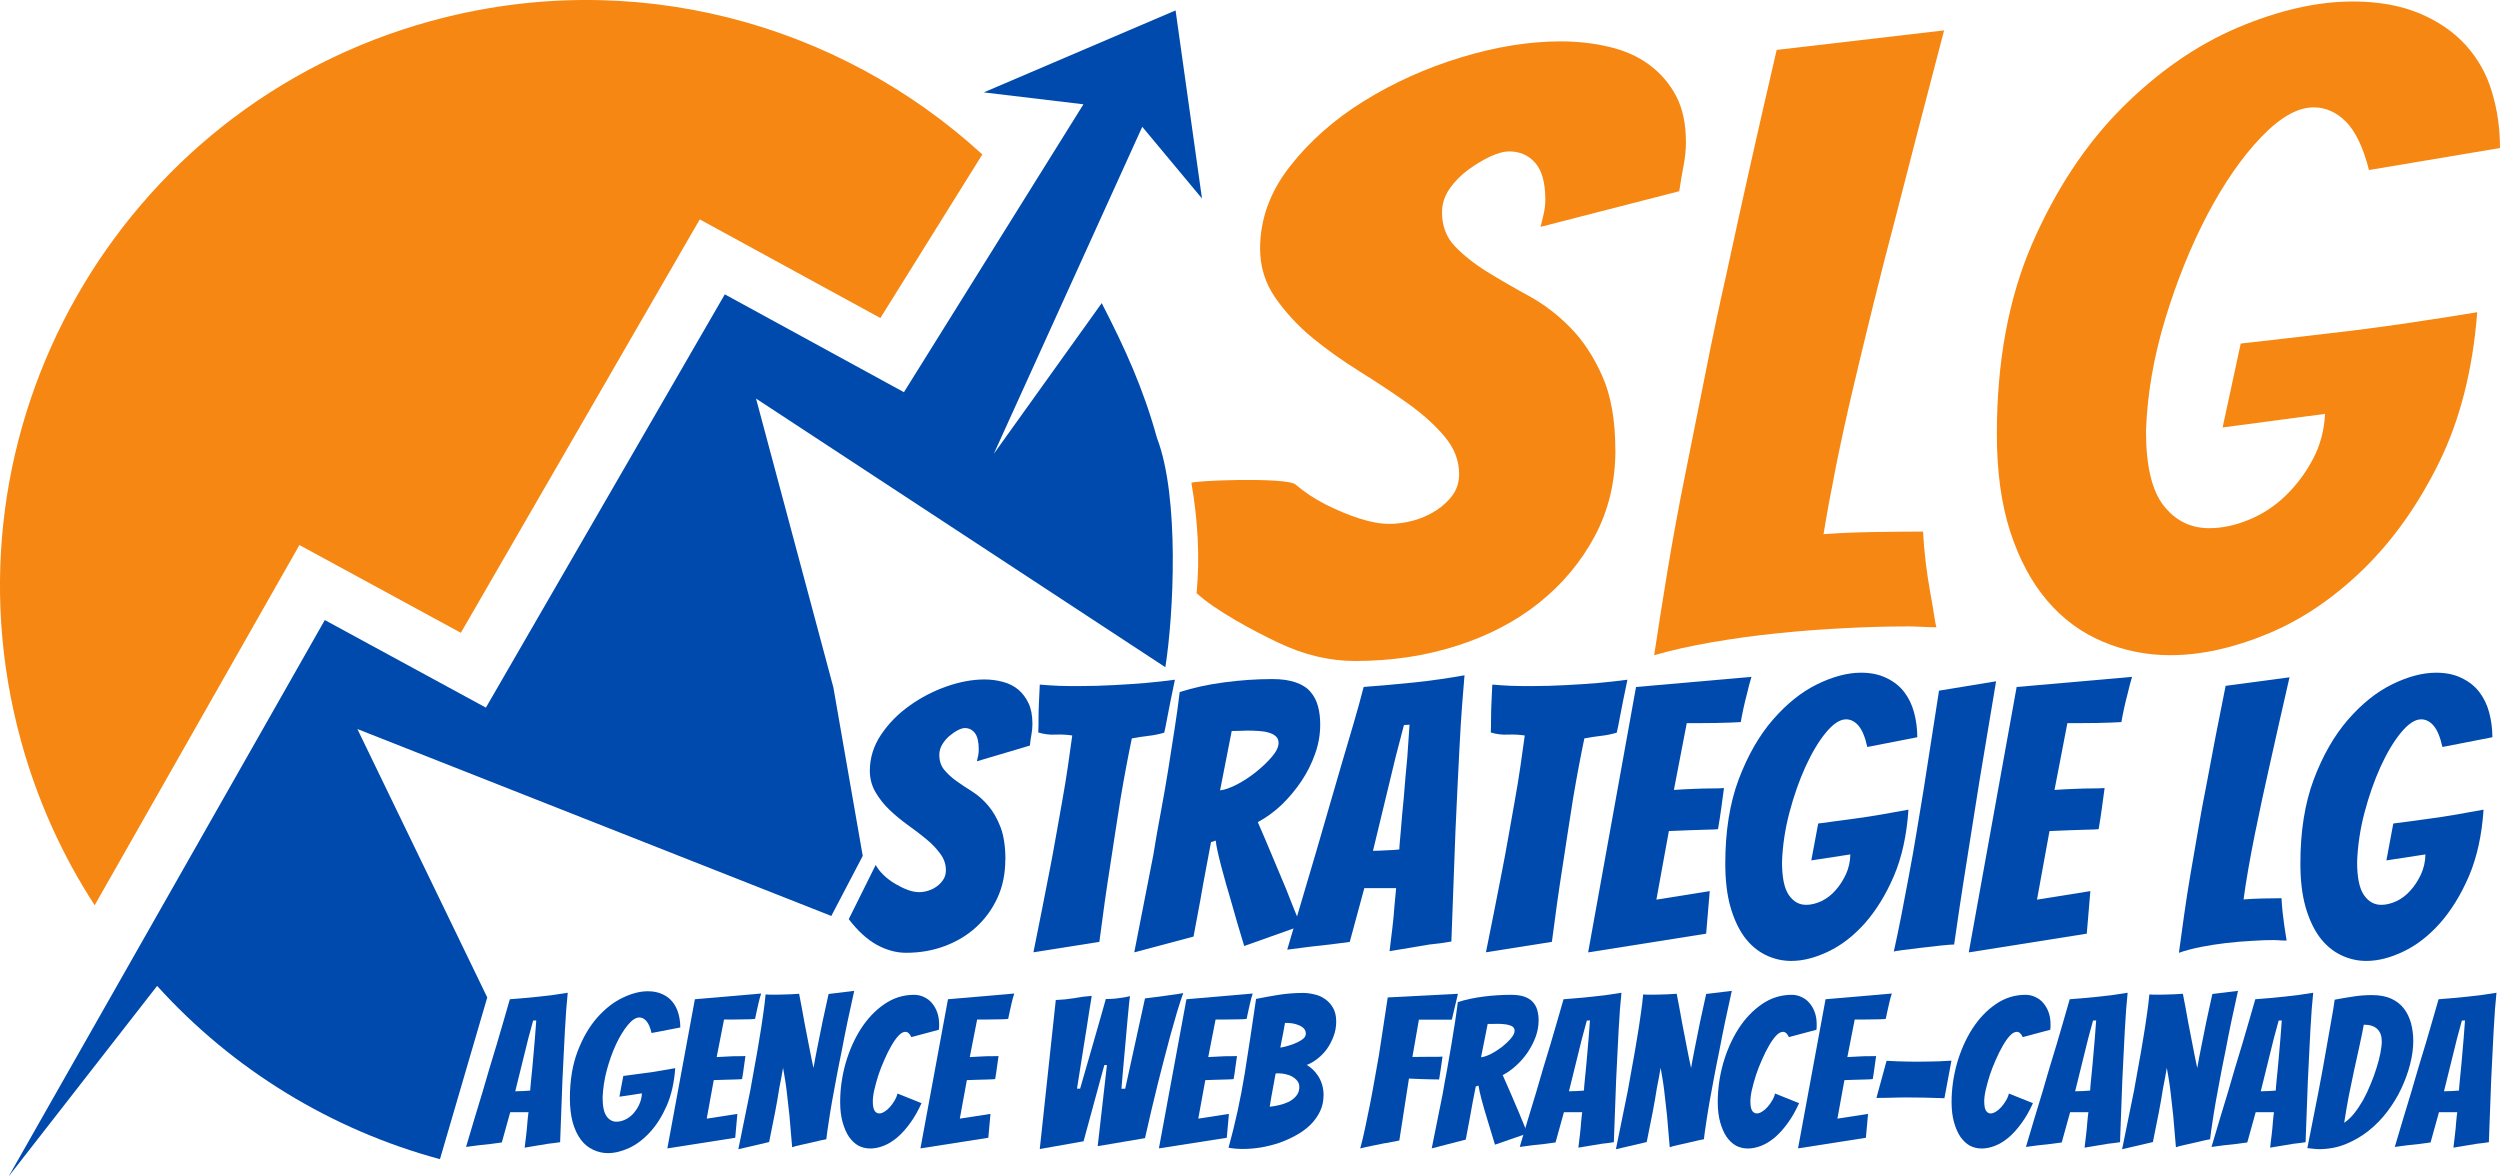 <?xml version="1.0" encoding="UTF-8"?>
<svg xmlns="http://www.w3.org/2000/svg" viewBox="0 0 384.24 180.81">
  <g id="uuid-2d95b5ae-9e6a-479b-b1a1-a681b6b5866b" data-name="Soleil">
    <g id="uuid-dddeb292-3d0a-4358-9d76-8d69a737ca3f" data-name="SOLEIL">
      <path id="uuid-5c1f3cda-75b3-4b5a-a663-e0081ed436d8" data-name="TRACE SOLEIL" d="M66.18,3.25c31.02-8.54,62.71.24,84.8,20.49l-15.67,25.14-27.76-15.16-36.72,63.54-24.81-13.49-31.47,55.36c-4.92-7.57-8.78-16.02-11.3-25.18C-9.95,66.01,18.22,16.44,66.17,3.25" fill="#f68712" fill-rule="evenodd"/>
    </g>
  </g>
  <g id="uuid-f02d24e2-c1a8-4580-923f-5e95c576f921" data-name="Fleche blanche">
    <path id="uuid-bb608e84-c520-442c-9d26-b5f0a9771261" data-name="FLECHE MONTAGNE 4" d="M152.78,69.7l16.55-23.11c3.58,6.94,6.4,13.13,8.49,20.72,3.5,9.07,2.56,27.24,1.29,35.24l-62.91-41.29,11.89,44.41,4.51,25.88-4.83,9.23-72.84-28.73,19.96,41.25-7.27,24.86c-16.69-4.51-31.83-13.75-43.47-26.63L1.33,180.81l48.59-85.51,24.76,13.46,36.72-63.52,27.53,15.04,27.59-44.25-15.32-1.83,29.48-12.6,4.06,28.91-9.18-11.02-22.8,50.22h.02Z" fill="#014aad" fill-rule="evenodd"/>
  </g>
  <g id="uuid-887c0034-1631-4ffb-9559-44bf01f63d80" data-name="SLG">
    <g id="uuid-d803bf70-53d8-42fb-9fe2-41904232aba5" data-name="Texte">
      <path id="uuid-b03017f3-8260-4d08-bc1e-861d8ba651f7" data-name="S1" d="M248.28,69.19c0,4.86-1.06,9.27-3.18,13.23-2.11,3.94-4.95,7.35-8.53,10.21-3.57,2.86-7.78,5.06-12.65,6.62-4.85,1.56-10.07,2.34-15.65,2.34-3.93,0-7.84-.93-11.77-2.8-3.93-1.86-9.8-5.03-12.59-7.63.52-5.43.21-11.09-.79-16.93-.17-.36,14.63-.94,16,.24,1.38,1.18,2.92,2.19,4.63,3.07,1.72.86,3.43,1.58,5.15,2.14s3.27.84,4.65.84c1.17,0,2.4-.17,3.67-.51,1.27-.35,2.44-.87,3.52-1.56,1.07-.7,1.93-1.51,2.56-2.41.64-.91.96-1.97.96-3.2,0-2.08-.76-4.01-2.27-5.79s-3.4-3.47-5.66-5.08c-2.25-1.6-4.71-3.23-7.36-4.88-2.64-1.65-5.07-3.38-7.28-5.19-2.2-1.82-4.09-3.87-5.66-6.11-1.57-2.26-2.36-4.78-2.36-7.57,0-4.51,1.52-8.72,4.56-12.61,3.04-3.9,6.85-7.26,11.4-10.08,4.57-2.83,9.54-5.07,14.93-6.71s10.5-2.46,15.31-2.46c2.64,0,5.13.29,7.48.85,2.36.56,4.4,1.46,6.11,2.73,1.72,1.26,3.1,2.85,4.12,4.75,1.02,1.92,1.54,4.29,1.54,7.15,0,1.23-.13,2.45-.37,3.67-.24,1.21-.45,2.51-.66,3.88l-21.32,5.48c.19-.7.35-1.39.51-2.09.15-.7.23-1.39.23-2.09,0-2.59-.52-4.48-1.55-5.66-1.02-1.17-2.37-1.76-4.03-1.76-.78,0-1.74.26-2.87.78-1.12.52-2.25,1.2-3.39,2.03-1.12.83-2.08,1.79-2.87,2.92-.78,1.12-1.17,2.34-1.17,3.65,0,2.08.66,3.82,1.99,5.21,1.32,1.38,2.96,2.68,4.92,3.9,1.97,1.21,4.1,2.45,6.4,3.7,2.3,1.26,4.44,2.88,6.4,4.88,1.97,1.99,3.61,4.49,4.94,7.49,1.32,2.99,1.99,6.78,1.99,11.37h.03-.02Z" fill="#f68712"/>
      <path id="uuid-d3a0f7b0-98c4-420f-954f-f3d441e25ae2" data-name="L1" d="M293.07,96.28c-3.05,0-6.27.09-9.65.27-3.38.17-6.78.43-10.21.78s-6.79.81-10.07,1.38c-3.28.56-6.25,1.23-8.9,1.99.58-3.89,1.27-8.22,2.05-12.99.79-4.77,1.7-9.73,2.73-14.84,1.03-5.13,2.07-10.29,3.1-15.49,1.02-5.21,2.08-10.2,3.16-14.97,2.44-11.36,5.05-22.95,7.79-34.74l25.73-3c-2.64,10.07-5.19,19.86-7.63,29.41-1.08,4.08-2.16,8.31-3.24,12.68-1.08,4.38-2.12,8.66-3.1,12.83-.98,4.16-1.87,8.19-2.65,12.1s-1.42,7.38-1.91,10.41c2.44-.18,5.07-.29,7.85-.33,2.79-.04,5.27-.07,7.44-.07.09,1.65.24,3.27.43,4.88.21,1.61.42,3.07.66,4.37.25,1.3.44,2.45.59,3.45.15.99.28,1.66.37,2.01-.78,0-1.54-.03-2.27-.07s-1.5-.07-2.27-.07h0Z" fill="#f68712"/>
      <path id="uuid-2b00d26c-5bdd-4a97-9a12-1160b8a3384c" data-name="G3" d="M380.74,48c-.69,8.86-2.65,16.56-5.88,23.11s-7.14,12.03-11.71,16.46c-4.56,4.42-9.45,7.72-14.7,9.88-5.24,2.16-10.2,3.25-14.91,3.25-3.64,0-7.1-.7-10.37-2.09-3.28-1.38-6.12-3.47-8.53-6.3s-4.3-6.37-5.68-10.61c-1.37-4.26-2.05-9.24-2.05-14.97,0-11.18,1.81-20.94,5.43-29.28,3.63-8.33,8.22-15.27,13.76-20.83,5.55-5.56,11.48-9.67,17.79-12.36,6.33-2.68,12.24-4.03,17.73-4.03,3.92,0,7.32.61,10.21,1.81,2.89,1.21,5.27,2.84,7.13,4.88,1.86,2.05,3.21,4.43,4.03,7.17.83,2.73,1.25,5.61,1.25,8.66l-20.13,3.38c-.9-3.47-2.07-5.94-3.54-7.42-1.47-1.47-3.13-2.21-4.98-2.21-2.46,0-5.16,1.54-8.1,4.62s-5.69,7.05-8.25,11.92c-2.54,4.85-4.69,10.19-6.46,16.01-1.76,5.81-2.75,11.53-2.95,17.16,0,5.38.91,9.22,2.73,11.52,1.81,2.3,4.14,3.45,6.99,3.45,1.95,0,3.99-.43,6.09-1.29,2.12-.87,4.01-2.11,5.66-3.72,1.66-1.6,3.06-3.47,4.18-5.59,1.13-2.12,1.75-4.45,1.87-6.97l-15.74,2.09,2.78-12.9c4.62-.51,9.13-1.04,13.53-1.56,3.73-.42,7.68-.93,11.85-1.54,4.16-.62,7.81-1.18,10.95-1.71h.02Z" fill="#f68712"/>
    </g>
  </g>
  <g id="uuid-6bb5294a-afa3-4bee-b174-131d57ceb6e7" data-name="Strategie LG blanc">
    <path id="uuid-1f658a5e-ec00-48cb-8ebc-645e23fbe9dd" data-name="S" d="M154.51,132.15c0,2.14-.4,4.08-1.2,5.83-.8,1.74-1.89,3.24-3.26,4.5-1.36,1.25-2.97,2.22-4.83,2.92-1.85.7-3.84,1.04-5.97,1.04-1.5,0-2.99-.41-4.5-1.23-1.5-.83-2.93-2.15-4.3-3.94l4.14-8.33c.27.5.67,1.01,1.18,1.52.53.52,1.13.97,1.77,1.35.66.39,1.3.71,1.96.96.67.24,1.25.35,1.77.35.45,0,.92-.07,1.41-.23.49-.15.94-.38,1.35-.69.41-.3.73-.66.98-1.06s.37-.86.37-1.4c0-.92-.29-1.76-.88-2.54-.57-.79-1.29-1.54-2.16-2.25-.86-.71-1.79-1.42-2.82-2.15-1.01-.73-1.93-1.5-2.77-2.29-.84-.8-1.57-1.71-2.16-2.71s-.9-2.11-.9-3.33c0-1.98.58-3.84,1.73-5.56,1.16-1.72,2.62-3.2,4.36-4.44,1.74-1.25,3.63-2.23,5.68-2.96,2.06-.72,4.01-1.08,5.85-1.08,1.01,0,1.96.13,2.86.38.91.24,1.69.64,2.35,1.19.66.56,1.17,1.26,1.57,2.1.39.83.59,1.89.59,3.15,0,.54-.05,1.08-.15,1.63-.1.53-.18,1.1-.24,1.71l-8.15,2.42c.08-.3.15-.61.21-.92.05-.3.08-.61.08-.92,0-1.15-.2-1.98-.59-2.5-.4-.51-.91-.77-1.55-.77-.3,0-.67.12-1.11.35-.42.22-.85.52-1.28.88-.42.36-.78.79-1.08,1.29s-.45,1.04-.45,1.6c0,.92.25,1.68.75,2.29.5.61,1.13,1.19,1.88,1.73.74.53,1.56,1.07,2.45,1.63.88.56,1.69,1.28,2.45,2.17.74.88,1.37,1.97,1.88,3.29.5,1.32.75,2.99.75,5.02h-.02Z" fill="#014aad"/>
    <path id="uuid-313b701d-aa99-4dd0-91b1-066876ebc71a" data-name="T" d="M158.83,146.38c.86-4.21,1.67-8.36,2.47-12.46.33-1.72.68-3.52,1-5.4.33-1.88.67-3.71.98-5.52.32-1.82.62-3.57.86-5.27.24-1.71.46-3.27.66-4.69-.87-.13-1.75-.17-2.63-.13-.87.04-1.73-.07-2.59-.33.03-.61.04-1.32.04-2.13s.02-1.61.06-2.42c.04-.88.08-1.81.13-2.81.96.08,1.93.15,2.9.19.98.03,1.96.04,2.93.04,1.92,0,3.76-.05,5.53-.15,1.78-.09,3.42-.21,4.93-.33,1.52-.14,3.01-.3,4.48-.5l-.64,3.1c-.18.88-.35,1.78-.53,2.71-.17.92-.32,1.7-.47,2.33-.83.24-1.66.41-2.5.5-.84.1-1.67.22-2.48.38-.27,1.29-.56,2.74-.86,4.33-.3,1.58-.59,3.23-.88,4.94-.27,1.7-.55,3.43-.81,5.19-.26,1.75-.52,3.43-.77,5.04-.6,3.79-1.15,7.72-1.67,11.77l-10.11,1.6v.02h-.03,0Z" fill="#014aad"/>
    <path id="uuid-59582184-7f78-44dd-ae82-d6ad27e76905" data-name="R" d="M174.33,146.38c1.01-5.09,1.98-10.07,2.92-14.92.33-2.07.71-4.22,1.13-6.46.42-2.23.8-4.45,1.16-6.65.35-2.21.68-4.33,1-6.38.32-2.05.58-3.92.77-5.6,2.12-.68,4.41-1.18,6.89-1.5,2.48-.33,4.92-.5,7.36-.5,1.45,0,2.65.18,3.61.52.96.33,1.72.82,2.26,1.46.54.63.92,1.36,1.14,2.21.23.83.34,1.77.34,2.81,0,1.53-.26,3.03-.79,4.5-.52,1.47-1.21,2.87-2.1,4.19s-1.9,2.53-3.03,3.63c-1.14,1.08-2.37,1.97-3.67,2.67.67,1.53,1.38,3.2,2.14,5.02.77,1.81,1.5,3.54,2.18,5.19.74,1.92,1.52,3.83,2.3,5.73l-8.71,3.1c-.75-2.44-1.42-4.74-2.02-6.9-.26-.88-.53-1.78-.79-2.71-.26-.94-.51-1.83-.73-2.67-.22-.84-.4-1.6-.55-2.27-.16-.67-.24-1.21-.28-1.65l-.73.23c-.22,1.22-.49,2.66-.81,4.31-.31,1.64-.6,3.22-.86,4.75-.34,1.81-.68,3.63-1.02,5.46l-9.09,2.42h-.02,0ZM187.52,121.48c.71-.08,1.59-.39,2.61-.92,1.03-.54,2.02-1.19,2.95-1.94s1.74-1.52,2.41-2.31c.68-.8,1.02-1.51,1.02-2.13,0-.43-.14-.76-.41-1-.26-.25-.63-.44-1.11-.58-.46-.14-.97-.22-1.53-.25-.56-.04-1.13-.06-1.73-.06-.42,0-.85.02-1.28.04-.42.02-.8.02-1.14.02l-1.79,9.13Z" fill="#014aad"/>
    <path id="uuid-c0c16192-5be8-45bb-9706-d7744d25607e" data-name="A" d="M219.68,145.17c-.93.16-1.95.33-3.08.52-1.13.18-2.14.35-3.03.5.15-1.25.29-2.49.45-3.73.13-1.07.23-2.14.3-3.21.09-1.07.19-1.98.26-2.75h-4.89l-2.24,8.27c-.81.11-1.79.24-2.92.38-1.13.13-2.17.24-3.14.35-1.19.16-2.38.31-3.55.46,1.5-5.08,2.97-10.09,4.44-15.02.6-2.07,1.22-4.23,1.88-6.48.66-2.26,1.3-4.51,1.96-6.75.67-2.23,1.29-4.38,1.9-6.44.6-2.07,1.13-3.96,1.57-5.69,2.53-.19,5.13-.42,7.77-.69,2.63-.28,5.2-.65,7.73-1.1-.11,1.22-.23,2.74-.37,4.56s-.26,3.8-.37,5.94-.23,4.38-.34,6.71-.22,4.64-.32,6.9c-.2,5.28-.4,10.89-.62,16.81-1.13.2-2.26.35-3.39.46h0ZM211.03,130.77c.15,0,.42,0,.81-.02.39-.03.8-.05,1.24-.06.43-.03.83-.05,1.2-.06.38-.03.65-.05.79-.08,0-.23.03-.63.08-1.19.05-.55.11-1.19.17-1.9.05-.71.11-1.48.19-2.31.08-.84.17-1.67.24-2.48.15-1.94.33-4.05.55-6.31l.34-4.98-.86.06-1.28,4.92-3.48,14.42h.01Z" fill="#014aad"/>
    <path id="uuid-e2833529-d1c6-490c-963f-f9f5fff57e1f" data-name="T1" d="M228.38,146.38c.86-4.21,1.67-8.36,2.47-12.46.33-1.72.68-3.52,1-5.4.33-1.88.67-3.71.98-5.52.32-1.82.62-3.57.86-5.27.24-1.71.46-3.27.66-4.69-.87-.13-1.75-.17-2.63-.13-.87.04-1.73-.07-2.59-.33.03-.61.04-1.32.04-2.13s.02-1.61.06-2.42c.04-.88.08-1.81.13-2.81.96.08,1.93.15,2.9.19.98.03,1.96.04,2.93.04,1.92,0,3.76-.05,5.53-.15,1.78-.09,3.42-.21,4.93-.33,1.52-.14,3.01-.3,4.48-.5l-.64,3.1c-.18.88-.35,1.78-.53,2.71-.17.92-.32,1.7-.47,2.33-.83.24-1.66.41-2.5.5-.84.1-1.67.22-2.48.38-.27,1.29-.56,2.74-.86,4.33-.3,1.58-.59,3.23-.88,4.94-.27,1.7-.55,3.43-.81,5.19-.26,1.75-.52,3.43-.77,5.04-.6,3.79-1.15,7.72-1.67,11.77l-10.11,1.6v.02h-.03Z" fill="#014aad"/>
    <path id="uuid-59e29607-6dcc-41e5-a99e-d1992e523ab7" data-name="E" d="M244.09,146.38l7.36-40.79,17.74-1.56c-.26.85-.48,1.71-.68,2.58-.2.74-.38,1.49-.55,2.27-.17.78-.3,1.48-.41,2.1-.37.03-.9.06-1.59.08s-1.44.04-2.22.06c-.79.02-1.58.02-2.39.02h-2.1l-1.98,10.27c1.16-.08,2.25-.14,3.26-.17.82-.04,1.67-.06,2.52-.06s1.5-.02,1.92-.06c-.16,1.07-.29,2.13-.43,3.17-.14,1.03-.3,2.08-.49,3.15-.37.04-.97.07-1.81.08-.84.02-1.69.04-2.54.08-.98.04-2.04.08-3.2.13l-1.92,10.54,8.2-1.31-.55,6.54-18.14,2.88h0Z" fill="#014aad"/>
    <path id="uuid-18f78520-aeae-463e-8be5-9801909d36cd" data-name="G" d="M293.32,124.46c-.26,3.91-1.01,7.3-2.24,10.19-1.24,2.88-2.73,5.29-4.46,7.25-1.74,1.95-3.62,3.4-5.63,4.35-2,.96-3.89,1.44-5.68,1.44-1.39,0-2.71-.31-3.95-.92-1.25-.61-2.34-1.53-3.26-2.77-.91-1.25-1.63-2.81-2.16-4.69-.52-1.88-.77-4.07-.77-6.6,0-4.93.68-9.23,2.05-12.9,1.39-3.68,3.14-6.74,5.26-9.19,2.12-2.44,4.38-4.26,6.79-5.44,2.42-1.19,4.68-1.79,6.77-1.79,1.5,0,2.79.27,3.89.81,1.12.53,2.03,1.24,2.73,2.15s1.21,1.96,1.53,3.17c.32,1.2.49,2.46.49,3.79l-7.68,1.5c-.34-1.53-.79-2.61-1.35-3.27-.56-.65-1.19-.98-1.92-.98-.94,0-1.98.68-3.1,2.04-1.12,1.36-2.16,3.11-3.14,5.25-.97,2.14-1.79,4.49-2.47,7.06-.67,2.56-1.04,5.08-1.13,7.56,0,2.38.34,4.07,1.04,5.08.69,1.02,1.58,1.52,2.67,1.52.74,0,1.52-.19,2.33-.56.81-.39,1.54-.94,2.16-1.65.64-.71,1.17-1.53,1.61-2.46.43-.94.67-1.97.69-3.08l-6,.92,1.06-5.67c1.75-.23,3.47-.46,5.16-.69,1.43-.19,2.93-.42,4.53-.69,1.59-.28,2.98-.53,4.18-.75v.02h0Z" fill="#014aad"/>
    <path id="uuid-0c3dff50-2398-4fe1-a7d8-2591cd7c80cb" data-name="I" d="M300.34,145.17c-.34,0-1.01.05-2,.15-1,.1-2.02.22-3.06.35s-2,.24-2.84.35c-.84.11-1.3.19-1.37.23.37-1.64.74-3.46,1.14-5.46.39-2.01.79-4.11,1.2-6.31.42-2.21.81-4.44,1.18-6.69.38-2.26.74-4.44,1.08-6.54.77-4.9,1.56-9.94,2.35-15.1l8.77-1.44c-.86,5.13-1.7,10.16-2.52,15.1-.34,2.1-.68,4.28-1.04,6.54-.35,2.25-.7,4.49-1.06,6.71s-.68,4.38-1,6.46c-.3,2.08-.58,3.97-.83,5.65h0Z" fill="#014aad"/>
    <path id="uuid-d1c65e52-752d-461a-894b-3106bd582e7b" data-name="E1" d="M302.59,146.38l7.36-40.79,17.74-1.56c-.26.85-.48,1.71-.68,2.58-.2.74-.38,1.49-.55,2.27-.17.78-.3,1.48-.41,2.1-.37.03-.9.06-1.59.08s-1.44.04-2.22.06c-.79.02-1.58.02-2.39.02h-2.1l-1.98,10.27c1.16-.08,2.25-.14,3.26-.17.82-.04,1.67-.06,2.52-.06s1.5-.02,1.92-.06c-.16,1.07-.29,2.13-.43,3.17-.14,1.03-.3,2.08-.49,3.15-.37.04-.97.07-1.81.08-.84.02-1.69.04-2.54.08-.98.04-2.04.08-3.2.13l-1.92,10.54,8.2-1.31-.55,6.54-18.14,2.88h0Z" fill="#014aad"/>
    <path id="uuid-1725f5cc-ee49-4110-9d09-a51df7ff87bb" data-name="L" d="M349.71,144.48c-1.15,0-2.38.04-3.67.13-1.29.07-2.6.18-3.91.33-1.3.16-2.59.35-3.85.6-1.25.25-2.38.55-3.39.9.23-1.72.5-3.63.79-5.73.29-2.11.64-4.29,1.02-6.54.39-2.26.78-4.54,1.18-6.83.39-2.3.8-4.51,1.22-6.6.92-5.01,1.92-10.13,2.97-15.33l9.82-1.31c-1.02,4.45-2,8.77-2.93,12.96-.41,1.81-.82,3.68-1.24,5.6-.41,1.93-.8,3.81-1.18,5.65-.37,1.83-.7,3.61-1,5.33s-.54,3.26-.71,4.6c.92-.08,1.92-.13,2.97-.15,1.07-.03,2.03-.04,2.86-.04.04.74.09,1.46.17,2.17.08.71.17,1.35.24,1.92.09.57.17,1.08.23,1.52.07.45.11.74.15.9-.3,0-.59,0-.88-.02-.27-.03-.56-.04-.86-.04v-.02h0Z" fill="#014aad"/>
    <path id="uuid-49047167-95d1-4fbf-bf19-3049ca22b97b" data-name="G1" d="M381.71,124.46c-.26,3.91-1.01,7.3-2.24,10.19-1.24,2.88-2.73,5.29-4.46,7.25-1.74,1.95-3.62,3.4-5.63,4.35-2,.96-3.89,1.44-5.68,1.44-1.39,0-2.71-.31-3.95-.92-1.25-.61-2.34-1.53-3.26-2.77-.91-1.25-1.63-2.81-2.16-4.69-.52-1.88-.77-4.07-.77-6.6,0-4.93.68-9.23,2.05-12.9,1.39-3.68,3.14-6.74,5.26-9.19,2.12-2.44,4.38-4.26,6.79-5.44,2.42-1.19,4.68-1.79,6.77-1.79,1.5,0,2.79.27,3.89.81,1.12.53,2.03,1.24,2.73,2.15s1.21,1.96,1.53,3.17c.32,1.2.49,2.46.49,3.79l-7.68,1.5c-.34-1.53-.79-2.61-1.35-3.27-.56-.65-1.19-.98-1.92-.98-.94,0-1.98.68-3.1,2.04-1.12,1.36-2.16,3.11-3.14,5.25-.97,2.14-1.79,4.49-2.47,7.06-.67,2.56-1.04,5.08-1.13,7.56,0,2.38.34,4.07,1.04,5.08.69,1.02,1.58,1.52,2.67,1.52.74,0,1.52-.19,2.33-.56.81-.39,1.54-.94,2.16-1.65.64-.71,1.17-1.53,1.61-2.46.43-.94.67-1.97.69-3.08l-6,.92,1.06-5.67c1.75-.23,3.47-.46,5.16-.69,1.43-.19,2.93-.42,4.53-.69,1.59-.28,2.98-.53,4.18-.75v.02h0Z" fill="#014aad"/>
  </g>
  <g id="uuid-f78f6c42-24d7-440e-810c-9159fd65074e" data-name="Agence blanc">
    <path id="uuid-c12ffd3c-4cb2-42ee-930a-8cc4d2552dd6" data-name="A1" d="M84.14,175.81c-.53.08-1.12.18-1.77.29-.64.11-1.22.21-1.73.29.08-.71.17-1.41.25-2.1.07-.59.13-1.19.17-1.79.05-.61.11-1.13.17-1.56h-2.81l-1.29,4.65c-.47.07-1.04.15-1.69.23-.64.07-1.24.14-1.79.19-.7.1-1.36.19-2.02.27.84-2.86,1.69-5.68,2.54-8.46.33-1.15.69-2.36,1.06-3.63.39-1.28.77-2.54,1.15-3.79.38-1.26.73-2.47,1.06-3.63.34-1.17.65-2.23.92-3.19,1.46-.11,2.94-.24,4.46-.4,1.51-.15,2.99-.35,4.44-.6-.07.68-.15,1.54-.23,2.56-.07,1.02-.14,2.13-.21,3.33-.06,1.2-.12,2.45-.19,3.77-.06,1.31-.12,2.59-.19,3.85-.11,2.97-.23,6.13-.35,9.46-.64.1-1.29.18-1.94.25h0ZM79.18,167.73c.08,0,.23,0,.46-.02.23-.01.47-.02.71-.02.25-.01.48-.03.69-.04.22-.01.38-.03.46-.04,0-.14,0-.36.04-.67.04-.32.07-.67.1-1.06.04-.4.08-.84.13-1.31.04-.47.08-.93.13-1.38.08-1.09.19-2.28.31-3.56l.21-2.79-.48.02-.75,2.77-2,8.1h-.01Z" fill="#014aad"/>
    <path id="uuid-4681616b-09f2-44d0-a3c9-54aa1b6a27a8" data-name="G2" d="M103.78,164.19c-.16,2.18-.58,4.08-1.29,5.71s-1.56,2.99-2.56,4.08c-1,1.1-2.08,1.92-3.23,2.46-1.16.53-2.24.79-3.27.79-.79,0-1.55-.18-2.27-.52-.72-.33-1.35-.84-1.88-1.54-.53-.71-.95-1.59-1.25-2.65-.29-1.05-.44-2.29-.44-3.71,0-2.76.4-5.17,1.19-7.23.79-2.07,1.79-3.79,3-5.17,1.22-1.38,2.53-2.4,3.92-3.06,1.39-.67,2.68-1,3.88-1,.86,0,1.61.16,2.25.46.64.29,1.16.7,1.56,1.21.4.5.69,1.09.88,1.77.19.67.29,1.38.29,2.13l-4.42.85c-.2-.86-.46-1.47-.79-1.83-.32-.38-.68-.56-1.08-.56-.54,0-1.14.39-1.77,1.15-.64.77-1.24,1.75-1.81,2.96-.56,1.2-1.03,2.52-1.42,3.96-.39,1.45-.6,2.86-.65,4.25,0,1.33.2,2.29.6,2.85.4.57.91.85,1.52.85.43,0,.88-.1,1.33-.31.47-.22.89-.53,1.25-.92.36-.4.67-.86.92-1.4.25-.53.39-1.1.42-1.73l-3.46.52.6-3.19c1.01-.13,2.01-.26,2.98-.4.82-.09,1.68-.22,2.58-.38.92-.15,1.72-.29,2.42-.42v.02h0Z" fill="#014aad"/>
    <path id="uuid-fd3b1223-9551-4a9d-b9ad-2d2f6e15215b" data-name="E2" d="M102.57,176.5l4.23-22.92,10.19-.88c-.16.47-.29.95-.4,1.44-.1.42-.2.85-.29,1.29-.1.43-.18.82-.25,1.17-.21.03-.52.05-.92.06-.41,0-.83.01-1.29.02-.45.02-.9.02-1.35.02h-1.21l-1.13,5.77c.67-.04,1.29-.07,1.88-.1.47-.03.95-.04,1.44-.04s.86,0,1.1-.02c-.08.6-.17,1.19-.25,1.77-.07.58-.16,1.18-.27,1.77-.21.03-.56.05-1.04.06-.49,0-.98.02-1.48.04-.56.02-1.17.04-1.83.06l-1.08,5.92,4.71-.73-.33,3.67-10.42,1.63h-.01Z" fill="#014aad"/>
    <path id="uuid-e8d10c58-623a-491d-a816-df4c2b83292d" data-name="N" d="M113.48,176.63c.64-3.09,1.25-6.09,1.83-9,.21-1.25.44-2.53.69-3.85.25-1.33.48-2.65.69-3.96.22-1.3.42-2.55.58-3.73.18-1.19.31-2.28.4-3.25.28.03.51.04.71.04h.67c.3,0,.67,0,1.1-.02.43-.01.86-.03,1.29-.04.43-.03.89-.05,1.38-.08.3,1.52.57,2.97.81,4.35.23,1.22.48,2.48.73,3.77s.47,2.39.67,3.29c.08-.43.17-.93.27-1.5.11-.57.23-1.17.35-1.79.14-.63.26-1.25.38-1.88.13-.64.25-1.27.38-1.9.3-1.39.61-2.82.94-4.31l3.94-.48c-.74,3.28-1.39,6.39-1.94,9.33-.27,1.28-.52,2.57-.77,3.88-.24,1.29-.47,2.54-.69,3.73-.21,1.2-.39,2.31-.54,3.33-.16,1.02-.27,1.86-.35,2.54-.07,0-.33.05-.77.15-.43.1-.93.22-1.5.35s-1.14.25-1.71.38-.99.24-1.27.35c-.14-1.72-.28-3.35-.42-4.9-.07-.67-.15-1.34-.23-2.04-.07-.71-.15-1.38-.23-2.02-.08-.65-.18-1.26-.27-1.81-.08-.55-.17-1.03-.25-1.44-.06.41-.14.88-.25,1.42-.11.53-.22,1.1-.33,1.71-.1.6-.2,1.22-.31,1.88s-.23,1.29-.35,1.9c-.28,1.43-.58,2.93-.9,4.5l-4.71,1.1h-.02Z" fill="#014aad"/>
    <path id="uuid-06305a84-f4c2-461b-8011-1e71428663d1" data-name="C" d="M141.65,169.52c-.53,1.18-1.11,2.21-1.75,3.08-.63.88-1.29,1.61-1.98,2.21-.7.58-1.4,1.02-2.1,1.29-.71.28-1.4.42-2.06.42s-1.28-.15-1.83-.44c-.54-.3-1.02-.76-1.44-1.35-.41-.61-.73-1.35-.98-2.23-.25-.89-.38-1.92-.38-3.1,0-2.01.28-4,.83-5.96.57-1.97,1.35-3.74,2.35-5.31,1.01-1.57,2.21-2.83,3.6-3.79,1.39-.96,2.92-1.44,4.58-1.44.53,0,1.03.11,1.5.33.47.21.88.51,1.21.9.34.39.63.86.83,1.42.21.56.31,1.18.31,1.88v.4c0,.14-.02.29-.04.44l-4.23,1.13c-.25-.54-.55-.81-.9-.81s-.71.2-1.08.6c-.38.41-.74.93-1.1,1.56s-.72,1.33-1.06,2.13c-.35.78-.66,1.56-.92,2.35-.25.79-.46,1.55-.63,2.27-.16.72-.23,1.31-.23,1.75,0,.7.09,1.18.27,1.46.18.28.42.42.73.42.23,0,.5-.09.79-.27.3-.18.58-.42.83-.71.26-.29.5-.61.71-.98.22-.36.38-.73.46-1.1l3.69,1.48.02-.03h0Z" fill="#014aad"/>
    <path id="uuid-782fa0c0-86a3-45aa-8883-c2931f1d0821" data-name="E3" d="M141.47,176.5l4.23-22.92,10.19-.88c-.16.47-.29.95-.4,1.44-.1.42-.2.85-.29,1.29-.1.43-.18.82-.25,1.17-.21.03-.52.05-.92.06-.41,0-.83.01-1.29.02-.45.02-.9.02-1.35.02h-1.21l-1.13,5.77c.67-.04,1.29-.07,1.88-.1.47-.03.95-.04,1.44-.04s.86,0,1.1-.02c-.08.6-.17,1.19-.25,1.77-.07.58-.16,1.18-.27,1.77-.21.03-.56.05-1.04.06-.49,0-.98.02-1.48.04-.56.02-1.17.04-1.83.06l-1.08,5.92,4.71-.73-.33,3.67-10.42,1.63h-.01Z" fill="#014aad"/>
    <path id="uuid-fdf9ef0b-e704-4f6b-9c1e-7d4d070f71fc" data-name="W" d="M159.81,176.58l2.46-22.88c1.01-.04,1.96-.14,2.85-.29.89-.17,1.78-.28,2.67-.35,0,.02-.04.24-.1.67-.07.42-.16.97-.27,1.65-.1.67-.22,1.43-.35,2.27-.13.85-.31,2.02-.56,3.5-.24,1.49-.56,3.54-.98,6.17h.48c.57-1.98,1.03-3.6,1.4-4.85.36-1.26.65-2.28.88-3.06.23-.79.45-1.55.65-2.27.21-.73.4-1.42.58-2.04.18-.63.32-1.15.44-1.56h.29c.39,0,.78-.02,1.17-.06.4-.05.78-.1,1.13-.15.36-.05.73-.13,1.13-.23-.04.2-.09.6-.15,1.21-.06.6-.13,1.32-.21,2.17s-.17,1.79-.25,2.81-.18,2.02-.27,3c-.08.97-.17,1.91-.25,2.79-.07.88-.14,1.63-.19,2.25h.58l3.04-13.88c.73-.09,1.46-.19,2.17-.27.63-.09,1.27-.19,1.94-.27s1.26-.18,1.77-.29c-.32.91-.65,1.91-.98,3.02-.32,1.11-.66,2.28-1,3.5-.33,1.22-.66,2.46-.98,3.71-.31,1.24-.61,2.44-.92,3.6-.68,2.75-1.35,5.58-2,8.48l-7.27,1.23,1.42-12.46h-.4l-3.19,11.71-6.71,1.19-.02-.02h0Z" fill="#014aad"/>
    <path id="uuid-5c877853-8bb4-4c10-8f65-db628634f40a" data-name="E4" d="M178.12,176.5l4.23-22.92,10.19-.88c-.16.47-.29.95-.4,1.44-.1.42-.2.85-.29,1.29-.1.43-.18.82-.25,1.17-.21.03-.52.05-.92.06-.41,0-.83.01-1.29.02-.45.02-.9.02-1.35.02h-1.21l-1.13,5.77c.67-.04,1.29-.07,1.88-.1.47-.03.95-.04,1.44-.04s.86,0,1.1-.02c-.08.6-.17,1.19-.25,1.77-.07.58-.16,1.18-.27,1.77-.21.03-.56.05-1.04.06-.49,0-.98.02-1.48.04-.56.02-1.17.04-1.83.06l-1.08,5.92,4.71-.73-.33,3.67-10.42,1.63h-.01Z" fill="#014aad"/>
    <path id="uuid-4a30b9bd-f8ef-4ce5-a3e1-4713a823f91e" data-name="B" d="M203.42,168.38c0,.88-.18,1.69-.54,2.44-.36.75-.85,1.44-1.48,2.06-.63.61-1.35,1.15-2.19,1.6-.82.46-1.69.85-2.6,1.17-.92.31-1.85.54-2.81.71-.95.15-1.86.23-2.75.23-.79,0-1.54-.06-2.23-.19,1.04-3.76,1.86-7.55,2.48-11.35.61-3.82,1.19-7.66,1.75-11.52,1.13-.23,2.28-.44,3.48-.63,1.21-.19,2.46-.29,3.75-.29.53,0,1.09.07,1.69.21.61.13,1.16.36,1.65.71.5.33.92.79,1.25,1.35s.5,1.27.5,2.13c0,.81-.14,1.57-.42,2.29-.27.71-.6,1.35-1.02,1.94-.42.57-.9,1.06-1.44,1.48-.53.42-1.08.74-1.65.96.29.16.58.37.88.65.3.28.58.6.83.98.26.38.47.82.63,1.33.17.52.25,1.1.25,1.75h0ZM196.05,165.02c-.08.52-.17.97-.25,1.38-.07.39-.14.77-.21,1.15-.06.36-.13.74-.21,1.15-.07.39-.15.85-.23,1.4.4-.04.86-.11,1.38-.23.51-.11,1.01-.28,1.48-.5s.86-.52,1.19-.9c.33-.39.5-.84.5-1.38,0-.39-.1-.71-.31-.96-.21-.26-.47-.48-.77-.65-.31-.18-.65-.3-1.02-.38-.36-.08-.7-.13-1.02-.13h-.29c-.07,0-.15.02-.23.04h-.01ZM197.5,157.21c-.04.24-.09.52-.15.85-.06.32-.12.66-.19,1.02-.07.35-.14.7-.21,1.04-.07.33-.13.64-.17.9.47-.08.94-.2,1.42-.35.47-.15.9-.32,1.27-.5.38-.18.67-.38.9-.58.22-.22.33-.46.33-.73,0-.32-.1-.57-.29-.77-.2-.21-.45-.38-.75-.5-.31-.14-.63-.23-.96-.29-.33-.05-.64-.08-.9-.08h-.31.01Z" fill="#014aad"/>
    <path id="uuid-43a1bbb0-acc8-488b-87a8-e37f5be3fe20" data-name="F" d="M212.9,175.69c-.6.11-1.25.24-1.96.4-.71.14-1.33.28-1.88.42.26-.93.51-1.97.75-3.13.25-1.15.5-2.36.75-3.63.25-1.26.48-2.54.71-3.83.22-1.3.44-2.56.67-3.77.44-2.86.9-5.81,1.35-8.85l10.79-.56-.94,3.98h-5.06l-1,5.73c.67-.01,1.3-.02,1.92-.02h1.5c.51,0,.92-.01,1.21-.04-.07.6-.16,1.19-.25,1.77-.1.58-.19,1.17-.27,1.75-.28,0-.68,0-1.21-.02-.52-.01-1.04-.03-1.58-.04-.54-.03-1.16-.05-1.85-.08l-1.48,9.52c-.74.13-1.46.27-2.17.42v-.02h0Z" fill="#014aad"/>
    <path id="uuid-7d7ed037-f963-4849-aa61-46012bde6c24" data-name="R1" d="M220.05,176.5c.58-2.86,1.15-5.66,1.69-8.4.19-1.15.41-2.35.65-3.6.23-1.26.45-2.51.65-3.75.21-1.23.4-2.43.58-3.58s.32-2.2.44-3.15c1.22-.39,2.54-.67,3.96-.85,1.42-.18,2.82-.27,4.23-.27.83,0,1.52.1,2.06.29.55.2.98.47,1.29.83.32.35.54.76.67,1.23.14.47.21,1,.21,1.58,0,.86-.16,1.71-.46,2.54-.31.82-.71,1.6-1.21,2.35-.5.74-1.08,1.41-1.75,2.02-.66.61-1.35,1.11-2.1,1.5.39.86.8,1.8,1.23,2.81.44,1.02.86,1.99,1.25,2.92.43,1.07.88,2.15,1.33,3.23l-5,1.73c-.43-1.38-.82-2.66-1.17-3.85-.16-.5-.31-1.01-.46-1.54-.14-.53-.28-1.03-.42-1.5-.13-.47-.23-.9-.31-1.27s-.14-.68-.17-.92l-.42.13c-.13.7-.29,1.51-.48,2.44-.18.92-.34,1.81-.48,2.67-.2,1-.39,2.02-.58,3.06l-5.23,1.35h0ZM227.64,162.5c.4-.04.9-.21,1.48-.5.59-.3,1.17-.67,1.71-1.08.54-.43,1-.86,1.38-1.31.39-.46.58-.85.58-1.19,0-.23-.08-.42-.23-.56-.14-.14-.35-.24-.63-.31-.27-.08-.56-.13-.88-.15-.32-.03-.66-.04-1-.04-.24,0-.48.01-.73.02h-.67l-1.02,5.13h.01Z" fill="#014aad"/>
    <path id="uuid-f30c3f05-440e-414e-adc8-a8224eb246c3" data-name="A2" d="M246.09,175.81c-.53.08-1.12.18-1.77.29-.64.11-1.22.21-1.73.29.08-.71.17-1.41.25-2.1.07-.59.13-1.19.17-1.79.05-.61.11-1.13.17-1.56h-2.81l-1.29,4.65c-.47.07-1.04.15-1.69.23-.64.07-1.24.14-1.79.19-.7.1-1.36.19-2.02.27.84-2.86,1.69-5.68,2.54-8.46.33-1.15.69-2.36,1.06-3.63.39-1.28.77-2.54,1.15-3.79.38-1.26.73-2.47,1.06-3.63.34-1.17.65-2.23.92-3.19,1.46-.11,2.94-.24,4.46-.4,1.51-.15,2.99-.35,4.44-.6-.07.68-.15,1.54-.23,2.56-.07,1.02-.14,2.13-.21,3.33-.06,1.2-.12,2.45-.19,3.77-.06,1.31-.12,2.59-.19,3.85-.11,2.97-.23,6.13-.35,9.46-.64.1-1.29.18-1.94.25h-.01ZM241.13,167.73c.08,0,.23,0,.46-.02.23-.01.47-.02.71-.02.25-.01.48-.03.69-.04.22-.01.38-.03.46-.04,0-.14.01-.36.04-.67.04-.32.07-.67.1-1.06.04-.4.08-.84.13-1.31.04-.47.08-.93.13-1.38.08-1.09.19-2.28.31-3.56l.21-2.79-.48.02-.75,2.77-2,8.1h0Z" fill="#014aad"/>
    <path id="uuid-d3acda2e-1750-4d36-ac54-5ac6cd85a098" data-name="N1" d="M248.36,176.63c.64-3.09,1.25-6.09,1.83-9,.21-1.25.44-2.53.69-3.85.25-1.33.48-2.65.69-3.96.22-1.3.42-2.55.58-3.73.18-1.19.31-2.28.4-3.25.28.03.51.04.71.04h.67c.3,0,.67,0,1.1-.02.43-.01.86-.03,1.29-.04.43-.03.89-.05,1.38-.08.3,1.52.57,2.97.81,4.35.23,1.22.48,2.48.73,3.77s.47,2.39.67,3.29c.08-.43.17-.93.27-1.5.11-.57.23-1.17.35-1.79.14-.63.26-1.25.38-1.88.13-.64.25-1.27.38-1.9.3-1.39.61-2.82.94-4.31l3.94-.48c-.74,3.28-1.39,6.39-1.94,9.33-.27,1.28-.52,2.57-.77,3.88-.24,1.29-.47,2.54-.69,3.73-.21,1.2-.39,2.31-.54,3.33-.16,1.02-.27,1.86-.35,2.54-.07,0-.33.05-.77.15-.43.1-.93.22-1.5.35s-1.14.25-1.71.38c-.57.13-.99.24-1.27.35-.14-1.72-.28-3.35-.42-4.9-.07-.67-.15-1.34-.23-2.04-.07-.71-.15-1.38-.23-2.02-.08-.65-.18-1.26-.27-1.81-.08-.55-.17-1.03-.25-1.44-.06.41-.14.88-.25,1.42-.11.53-.22,1.1-.33,1.71-.1.6-.2,1.22-.31,1.88s-.23,1.29-.35,1.9c-.28,1.43-.58,2.93-.9,4.5l-4.71,1.1h-.02Z" fill="#014aad"/>
    <path id="uuid-935f7a84-5b37-4389-9986-deefd56241e2" data-name="C1" d="M276.53,169.52c-.53,1.18-1.11,2.21-1.75,3.08-.63.88-1.29,1.61-1.98,2.21-.7.58-1.4,1.02-2.1,1.29-.71.28-1.4.42-2.06.42s-1.28-.15-1.83-.44c-.54-.3-1.02-.76-1.44-1.35-.41-.61-.73-1.35-.98-2.23-.25-.89-.38-1.92-.38-3.1,0-2.01.28-4,.83-5.96.57-1.97,1.35-3.74,2.35-5.31,1.01-1.57,2.21-2.83,3.6-3.79,1.39-.96,2.92-1.44,4.58-1.44.53,0,1.03.11,1.5.33.47.21.88.51,1.21.9.34.39.63.86.83,1.42.21.56.31,1.18.31,1.88v.4c0,.14-.02.29-.04.44l-4.23,1.13c-.25-.54-.55-.81-.9-.81s-.71.2-1.08.6c-.38.41-.74.93-1.1,1.56-.36.63-.72,1.33-1.06,2.13-.35.78-.66,1.56-.92,2.35-.25.79-.46,1.55-.63,2.27-.16.72-.23,1.31-.23,1.75,0,.7.09,1.18.27,1.46s.42.42.73.42c.23,0,.5-.09.79-.27.3-.18.58-.42.83-.71.26-.29.5-.61.71-.98.22-.36.38-.73.46-1.1l3.69,1.48.02-.03h0Z" fill="#014aad"/>
    <path id="uuid-9302e608-2517-4d18-ba44-7fd255147aed" data-name="E5" d="M276.35,176.5l4.23-22.92,10.19-.88c-.16.47-.29.95-.4,1.44-.1.42-.2.85-.29,1.29-.1.43-.18.82-.25,1.17-.21.03-.52.05-.92.06-.41,0-.83.01-1.29.02-.45.02-.9.02-1.35.02h-1.21l-1.13,5.77c.67-.04,1.29-.07,1.88-.1.47-.03.95-.04,1.44-.04s.86,0,1.1-.02c-.08.6-.17,1.19-.25,1.77-.07.58-.16,1.18-.27,1.77-.21.03-.56.05-1.04.06-.49,0-.98.02-1.48.04-.56.02-1.17.04-1.83.06l-1.08,5.92,4.71-.73-.33,3.67-10.42,1.63h-.01Z" fill="#014aad"/>
    <path id="uuid-fc212d8c-268d-47a6-8e03-c2b07b53eb02" data-name="trait" d="M298.86,168.79c-.75-.03-1.47-.05-2.15-.06-.68-.03-1.38-.04-2.08-.04-.7-.01-1.28-.02-1.75-.02-.38,0-.82.01-1.33.02-.5,0-1.01.02-1.52.04-.52.02-1.06.02-1.63.02l1.56-5.71c.57.03,1.11.06,1.65.08.53.02,1.06.03,1.6.04.54.02.99.02,1.35.02.44,0,.98,0,1.6-.02.63-.01,1.24-.03,1.85-.04.61-.03,1.25-.06,1.92-.1l-1.08,5.77h0Z" fill="#014aad"/>
    <path id="uuid-3cb6d520-51a2-439a-95d1-84e48725703a" data-name="C2" d="M312.47,169.52c-.53,1.18-1.11,2.21-1.75,3.08-.63.88-1.29,1.61-1.98,2.21-.7.58-1.4,1.02-2.1,1.29-.71.28-1.4.42-2.06.42s-1.28-.15-1.83-.44c-.54-.3-1.02-.76-1.44-1.35-.41-.61-.73-1.35-.98-2.23-.25-.89-.38-1.92-.38-3.1,0-2.01.28-4,.83-5.96.57-1.97,1.35-3.74,2.35-5.31,1.01-1.57,2.21-2.83,3.6-3.79,1.39-.96,2.92-1.44,4.58-1.44.53,0,1.03.11,1.5.33.47.21.88.51,1.21.9.34.39.63.86.83,1.42.21.56.31,1.18.31,1.88v.4c0,.14-.02.29-.04.44l-4.23,1.13c-.25-.54-.55-.81-.9-.81s-.71.2-1.08.6c-.38.41-.74.93-1.1,1.56-.36.63-.72,1.33-1.06,2.13-.35.78-.66,1.56-.92,2.35-.25.79-.46,1.55-.63,2.27-.16.72-.23,1.31-.23,1.75,0,.7.09,1.18.27,1.46s.42.42.73.42c.23,0,.5-.09.79-.27.3-.18.58-.42.83-.71.26-.29.5-.61.71-.98.22-.36.38-.73.46-1.1l3.69,1.48.02-.03h0Z" fill="#014aad"/>
    <path id="uuid-14625bf4-88c6-43ba-8228-8159a1cac43d" data-name="A3" d="M323.89,175.81c-.53.08-1.12.18-1.77.29-.64.11-1.22.21-1.73.29.08-.71.17-1.41.25-2.1.07-.59.13-1.19.17-1.79.05-.61.11-1.13.17-1.56h-2.81l-1.29,4.65c-.47.07-1.04.15-1.69.23-.64.07-1.24.14-1.79.19-.7.1-1.36.19-2.02.27.84-2.86,1.69-5.68,2.54-8.46.33-1.15.69-2.36,1.06-3.63.39-1.28.77-2.54,1.15-3.79.38-1.26.73-2.47,1.06-3.63.34-1.17.65-2.23.92-3.19,1.46-.11,2.94-.24,4.46-.4,1.51-.15,2.99-.35,4.44-.6-.07.68-.15,1.54-.23,2.56-.07,1.02-.14,2.13-.21,3.33-.06,1.2-.12,2.45-.19,3.77-.06,1.31-.12,2.59-.19,3.85-.11,2.97-.23,6.13-.35,9.46-.64.1-1.29.18-1.94.25h-.01ZM318.93,167.73c.08,0,.23,0,.46-.02.23-.01.47-.02.71-.02.25-.01.48-.03.69-.04.22-.01.38-.03.46-.04,0-.14.01-.36.04-.67.04-.32.07-.67.1-1.06.04-.4.08-.84.13-1.31.04-.47.08-.93.13-1.38.08-1.09.19-2.28.31-3.56l.21-2.79-.48.02-.75,2.77-2,8.1h0Z" fill="#014aad"/>
    <path id="uuid-4fcfad8b-ed72-4ff6-b97b-223ec301798e" data-name="N2" d="M326.16,176.63c.64-3.09,1.25-6.09,1.83-9,.21-1.25.44-2.53.69-3.85.25-1.33.48-2.65.69-3.96.22-1.3.42-2.55.58-3.73.18-1.19.31-2.28.4-3.25.28.03.51.04.71.04h.67c.3,0,.67,0,1.1-.02.43-.01.86-.03,1.29-.04.43-.03.89-.05,1.38-.08.3,1.52.57,2.97.81,4.35.23,1.22.48,2.48.73,3.77s.47,2.39.67,3.29c.08-.43.17-.93.27-1.5.11-.57.23-1.17.35-1.79.14-.63.26-1.25.38-1.88.13-.64.25-1.27.38-1.9.3-1.39.61-2.82.94-4.31l3.94-.48c-.74,3.28-1.39,6.39-1.94,9.33-.27,1.28-.52,2.57-.77,3.88-.24,1.29-.47,2.54-.69,3.73-.21,1.2-.39,2.31-.54,3.33-.16,1.02-.27,1.86-.35,2.54-.07,0-.33.05-.77.15-.43.1-.93.22-1.5.35s-1.14.25-1.71.38c-.57.13-.99.24-1.27.35-.14-1.72-.28-3.35-.42-4.9-.07-.67-.15-1.34-.23-2.04-.07-.71-.15-1.38-.23-2.02-.08-.65-.18-1.26-.27-1.81-.08-.55-.17-1.03-.25-1.44-.06.41-.14.88-.25,1.42-.11.53-.22,1.1-.33,1.71-.1.6-.2,1.22-.31,1.88s-.23,1.29-.35,1.9c-.28,1.43-.58,2.93-.9,4.5l-4.71,1.1h-.02Z" fill="#014aad"/>
    <path id="uuid-a5f82736-fa18-4274-8c18-6eb995bac992" data-name="A4" d="M352.41,175.81c-.53.08-1.12.18-1.77.29-.64.11-1.22.21-1.73.29.08-.71.17-1.41.25-2.1.07-.59.13-1.19.17-1.79.05-.61.11-1.13.17-1.56h-2.81l-1.29,4.65c-.47.07-1.04.15-1.69.23-.64.07-1.24.14-1.79.19-.7.1-1.36.19-2.02.27.84-2.86,1.69-5.68,2.54-8.46.33-1.15.69-2.36,1.06-3.63.39-1.28.77-2.54,1.15-3.79.38-1.26.73-2.47,1.06-3.63.34-1.17.65-2.23.92-3.19,1.46-.11,2.94-.24,4.46-.4,1.51-.15,2.99-.35,4.44-.6-.07.68-.15,1.54-.23,2.56-.07,1.02-.14,2.13-.21,3.33-.06,1.2-.12,2.45-.19,3.77-.06,1.31-.12,2.59-.19,3.85-.11,2.97-.23,6.13-.35,9.46-.64.1-1.29.18-1.94.25h-.01ZM347.46,167.73c.08,0,.23,0,.46-.02.23-.01.47-.02.71-.02.25-.01.48-.03.69-.04.22-.01.38-.03.46-.04,0-.14.01-.36.04-.67.04-.32.07-.67.1-1.06.04-.4.08-.84.13-1.31.04-.47.08-.93.13-1.38.08-1.09.19-2.28.31-3.56l.21-2.79-.48.02-.75,2.77-2,8.1h0Z" fill="#014aad"/>
    <path id="uuid-8f50e6cf-c775-4f5b-a089-d7e3579241ee" data-name="D" d="M370.91,159.98c0,1.13-.16,2.32-.48,3.58-.32,1.25-.77,2.49-1.35,3.73-.58,1.24-1.3,2.42-2.15,3.54-.85,1.13-1.81,2.11-2.88,2.96s-2.25,1.54-3.54,2.06c-1.28.52-2.64.77-4.06.77-.31,0-.61-.02-.92-.06-.29-.03-.59-.06-.9-.1.58-2.96,1.15-5.84,1.71-8.67.22-1.18.45-2.41.69-3.69.23-1.28.46-2.54.67-3.79.22-1.25.43-2.44.63-3.58.21-1.14.38-2.17.5-3.08.93-.18,1.86-.34,2.81-.48.94-.15,1.91-.23,2.9-.23,1.17,0,2.15.18,2.96.54.8.36,1.46.87,1.96,1.52.5.64.86,1.39,1.1,2.25.23.86.35,1.77.35,2.73h0ZM363.31,157.48c-.24,1.27-.49,2.48-.75,3.65-.25,1.16-.51,2.32-.77,3.5-.25,1.18-.51,2.42-.77,3.71-.25,1.29-.49,2.7-.73,4.23.51-.34,1.01-.81,1.5-1.4.48-.59.94-1.28,1.38-2.04.43-.78.82-1.59,1.17-2.46.36-.86.67-1.7.92-2.52.26-.82.46-1.58.6-2.29.14-.71.21-1.32.21-1.83,0-.79-.22-1.41-.67-1.85-.45-.46-1.14-.69-2.08-.69h-.01Z" fill="#014aad"/>
    <path id="uuid-3e6d45b4-fea8-4b00-a7e4-7b05798e6e1a" data-name="A5" d="M380.58,175.81c-.53.08-1.12.18-1.77.29-.64.11-1.22.21-1.73.29.08-.71.17-1.41.25-2.1.07-.59.13-1.19.17-1.79.05-.61.11-1.13.17-1.56h-2.81l-1.29,4.65c-.47.07-1.04.15-1.69.23-.64.07-1.24.14-1.79.19-.7.1-1.36.19-2.02.27.84-2.86,1.69-5.68,2.54-8.46.33-1.15.69-2.36,1.06-3.63.39-1.28.77-2.54,1.15-3.79.38-1.26.73-2.47,1.06-3.63.34-1.17.65-2.23.92-3.19,1.46-.11,2.94-.24,4.46-.4,1.51-.15,2.99-.35,4.44-.6-.07.68-.15,1.54-.23,2.56-.07,1.02-.14,2.13-.21,3.33-.06,1.2-.12,2.45-.19,3.77-.06,1.31-.12,2.59-.19,3.85-.11,2.97-.23,6.13-.35,9.46-.64.1-1.29.18-1.94.25h-.01ZM375.62,167.73c.08,0,.23,0,.46-.02.23-.01.47-.02.71-.02.25-.01.48-.03.69-.04.22-.01.38-.03.46-.04,0-.14.01-.36.04-.67.04-.32.07-.67.1-1.06.04-.4.08-.84.13-1.31.04-.47.08-.93.13-1.38.08-1.09.19-2.28.31-3.56l.21-2.79-.48.02-.75,2.77-2,8.1h0Z" fill="#014aad"/>
  </g>
</svg>